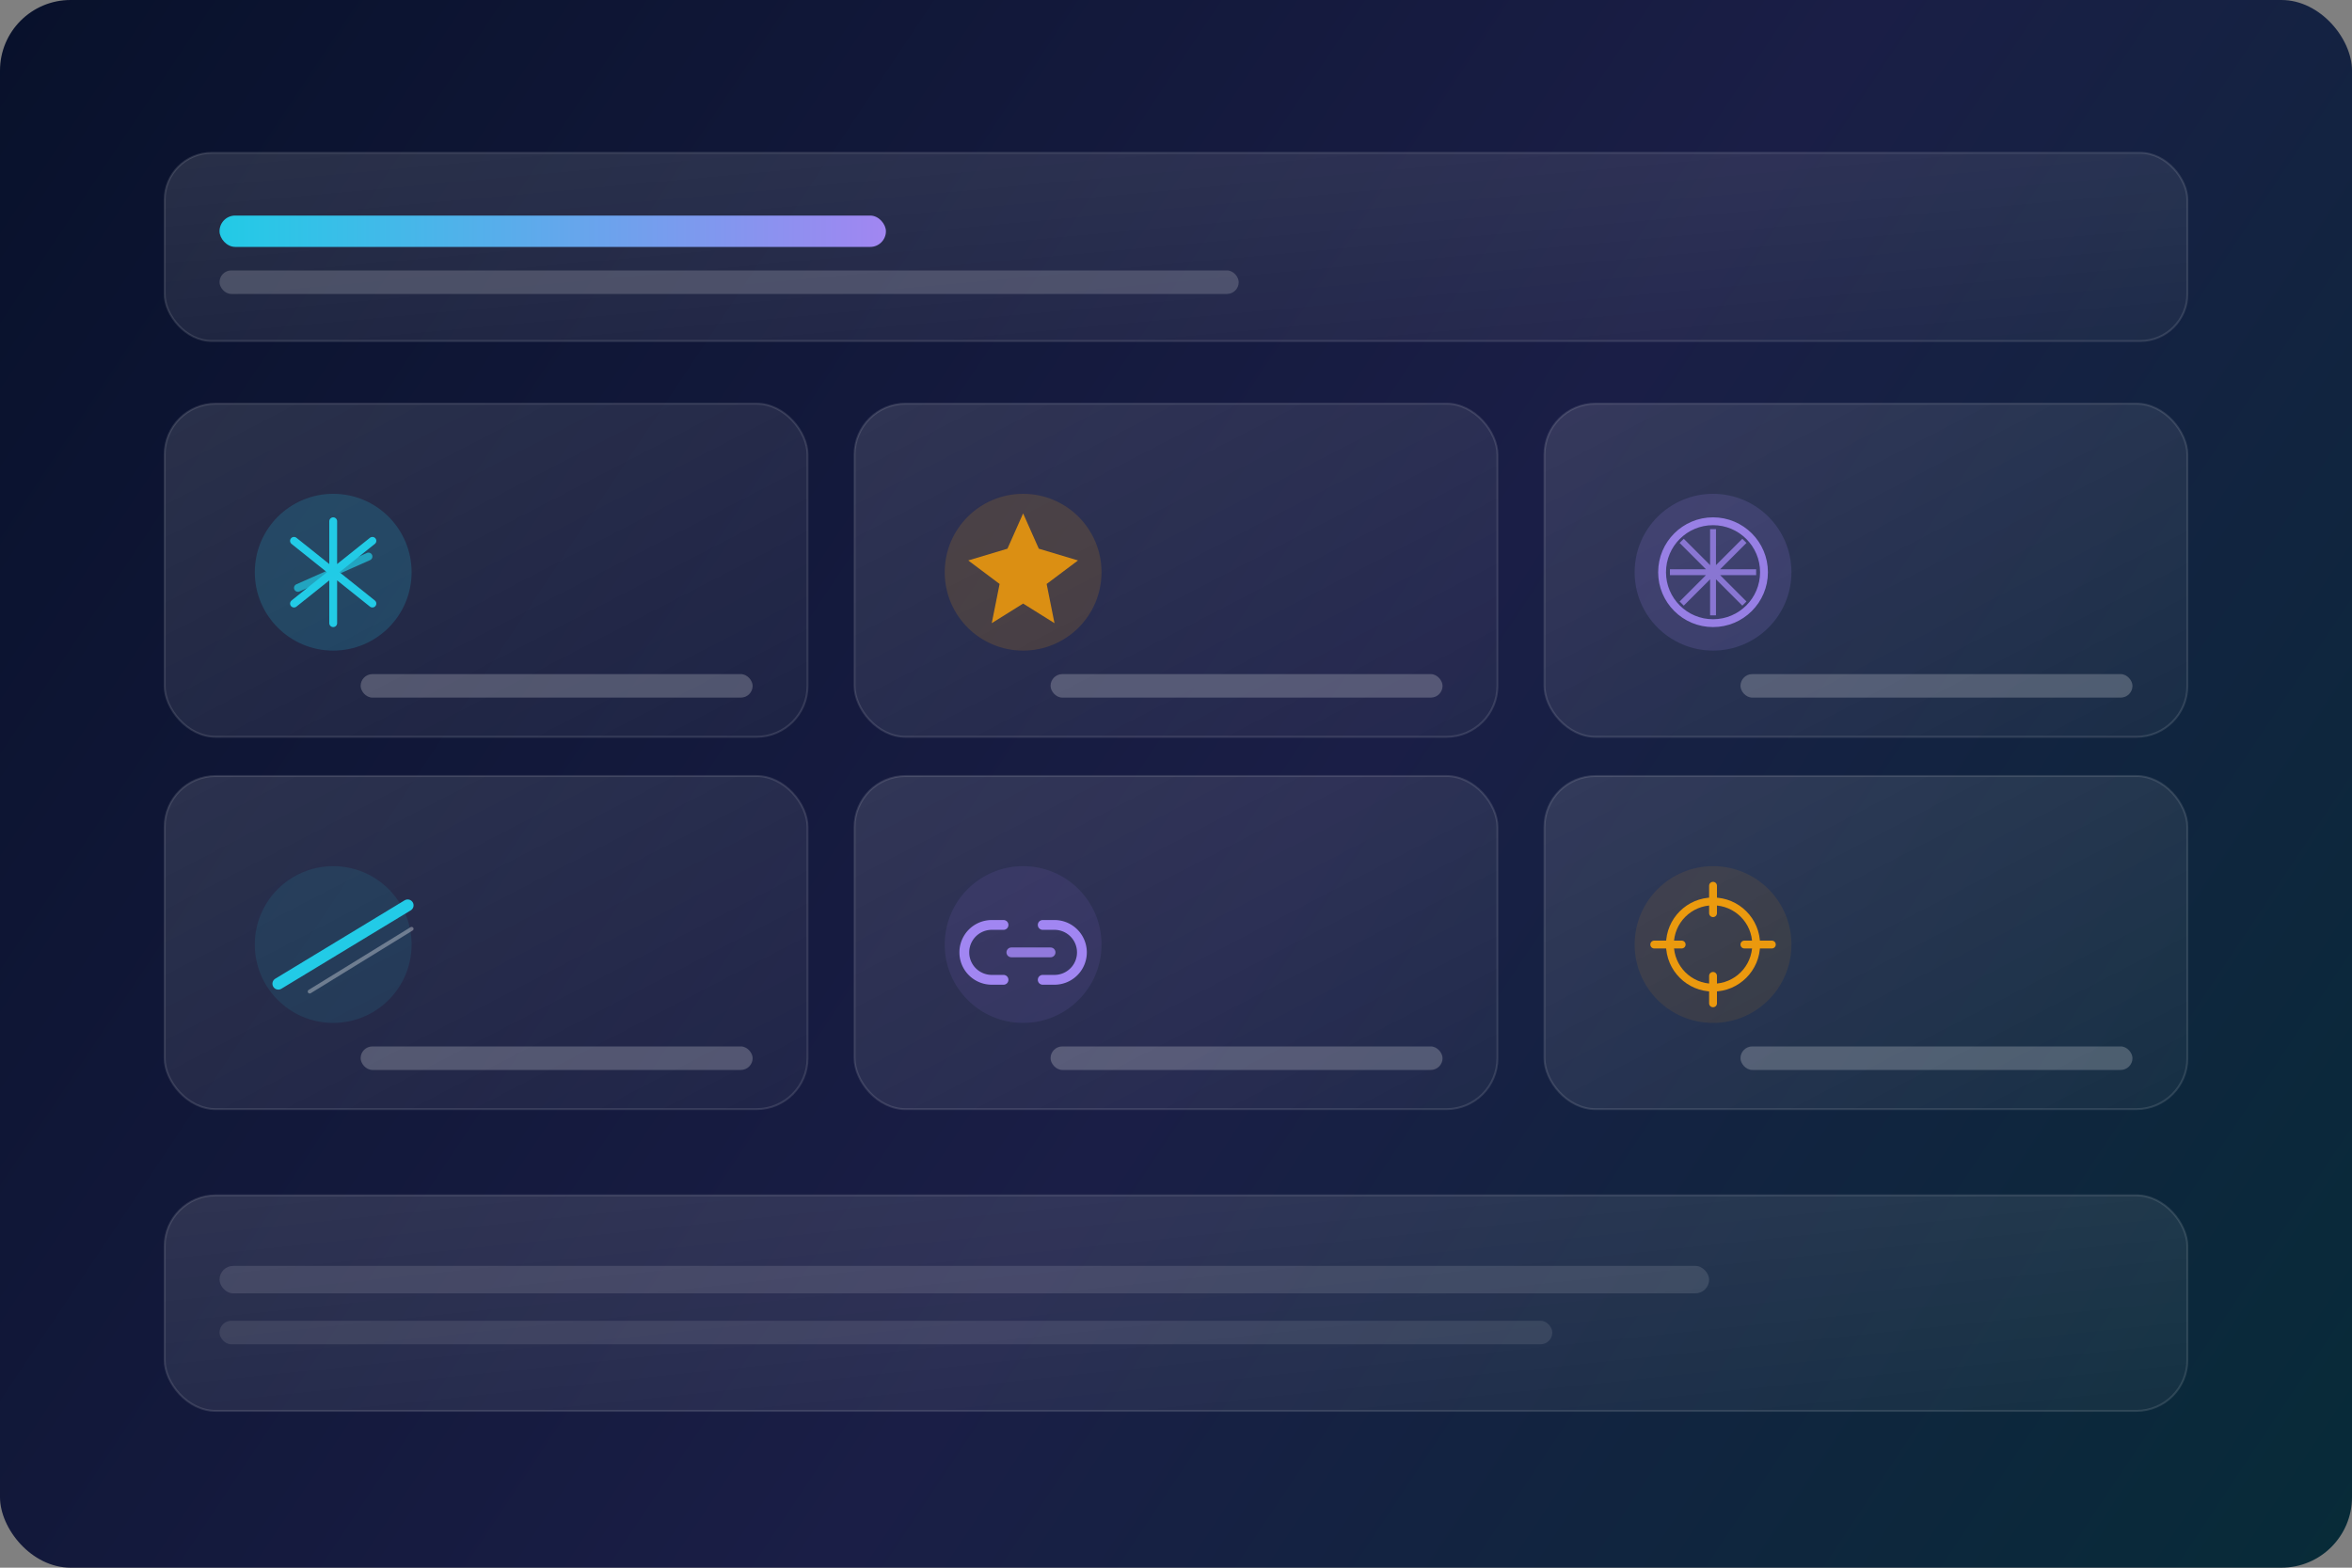 <svg xmlns="http://www.w3.org/2000/svg" width="1200" height="800" viewBox="0 0 1200 800" fill="none">
  <rect x="0" y="0" width="1200" height="800" fill="#808080" stroke="none"/>
  <defs>
    <linearGradient id="bg" x1="0" y1="0" x2="1200" y2="800" gradientUnits="userSpaceOnUse">
      <stop offset="0" stop-color="#08112B"/>
      <stop offset="0.55" stop-color="#1A1E46"/>
      <stop offset="1" stop-color="#072B38"/>
    </linearGradient>
    <linearGradient id="card" x1="0" y1="0" x2="1" y2="1">
      <stop stop-color="#FFFFFF" stop-opacity="0.12"/>
      <stop offset="1" stop-color="#FFFFFF" stop-opacity="0.04"/>
    </linearGradient>
    <linearGradient id="accent" x1="0" y1="0" x2="1" y2="0">
      <stop stop-color="#22D3EE"/>
      <stop offset="1" stop-color="#A78BFA"/>
    </linearGradient>
  </defs>

  <rect width="1200" height="800" rx="36" fill="url(#bg)"/>

  <rect x="84" y="78" width="1032" height="96" rx="24" fill="url(#card)" stroke="#FFFFFF" stroke-opacity="0.12"/>
  <rect x="112" y="110" width="340" height="16" rx="8" fill="url(#accent)" opacity="0.95"/>
  <rect x="112" y="138" width="520" height="12" rx="6" fill="#FFFFFF" opacity="0.18"/>

  <g stroke="#FFFFFF" stroke-opacity="0.12" fill="url(#card)">
    <rect x="84" y="206" width="328" height="170" rx="26"/>
    <rect x="436" y="206" width="328" height="170" rx="26"/>
    <rect x="788" y="206" width="328" height="170" rx="26"/>
    <rect x="84" y="396" width="328" height="170" rx="26"/>
    <rect x="436" y="396" width="328" height="170" rx="26"/>
    <rect x="788" y="396" width="328" height="170" rx="26"/>
  </g>

  <g opacity="0.95">
    <g transform="translate(124 246)">
      <circle cx="46" cy="46" r="40" fill="#22D3EE" opacity="0.18"/>
      <path d="M46 20v52M26 30l40 32M66 30L26 62" stroke="#22D3EE" stroke-width="4" stroke-linecap="round"/>
      <path d="M28 54l36-16" stroke="#22D3EE" stroke-width="4" stroke-linecap="round" opacity="0.7"/>
    </g>
    <g transform="translate(476 246)">
      <circle cx="46" cy="46" r="40" fill="#F59E0B" opacity="0.16"/>
      <path d="M46 16l8 18 20 6-16 12 4 20-16-10-16 10 4-20-16-12 20-6 8-18Z" fill="#F59E0B" opacity="0.9"/>
    </g>
    <g transform="translate(828 246)">
      <circle cx="46" cy="46" r="40" fill="#A78BFA" opacity="0.16"/>
      <circle cx="46" cy="46" r="26" stroke="#A78BFA" stroke-width="4" opacity="0.9"/>
      <path d="M24 46h44M46 24v44M30 30l32 32M62 30L30 62" stroke="#A78BFA" stroke-width="3" opacity="0.75"/>
    </g>
    <g transform="translate(124 436)">
      <circle cx="46" cy="46" r="40" fill="#22D3EE" opacity="0.10"/>
      <path d="M18 66l66-40" stroke="#22D3EE" stroke-width="6" stroke-linecap="round"/>
      <path d="M34 70l52-32" stroke="#FFFFFF" stroke-opacity="0.35" stroke-width="2" stroke-linecap="round"/>
    </g>
    <g transform="translate(476 436)">
      <circle cx="46" cy="46" r="40" fill="#A78BFA" opacity="0.10"/>
      <path d="M36 36h-6a14 14 0 0 0 0 28h6" stroke="#A78BFA" stroke-width="5" stroke-linecap="round"/>
      <path d="M56 36h6a14 14 0 0 1 0 28h-6" stroke="#A78BFA" stroke-width="5" stroke-linecap="round"/>
      <path d="M40 50h20" stroke="#A78BFA" stroke-width="5" stroke-linecap="round" opacity="0.85"/>
    </g>
    <g transform="translate(828 436)">
      <circle cx="46" cy="46" r="40" fill="#F59E0B" opacity="0.10"/>
      <circle cx="46" cy="46" r="22" stroke="#F59E0B" stroke-width="4"/>
      <path d="M46 16v14M46 62v14M16 46h14M62 46h14" stroke="#F59E0B" stroke-width="4" stroke-linecap="round"/>
    </g>
  </g>

  <g fill="#FFFFFF" opacity="0.22">
    <rect x="184" y="344" width="200" height="12" rx="6"/>
    <rect x="536" y="344" width="200" height="12" rx="6"/>
    <rect x="888" y="344" width="200" height="12" rx="6"/>
    <rect x="184" y="534" width="200" height="12" rx="6"/>
    <rect x="536" y="534" width="200" height="12" rx="6"/>
    <rect x="888" y="534" width="200" height="12" rx="6"/>
  </g>

  <rect x="84" y="610" width="1032" height="110" rx="26" fill="url(#card)" stroke="#FFFFFF" stroke-opacity="0.12"/>
  <rect x="112" y="646" width="760" height="14" rx="7" fill="#FFFFFF" opacity="0.12"/>
  <rect x="112" y="674" width="680" height="12" rx="6" fill="#FFFFFF" opacity="0.10"/>
</svg>
